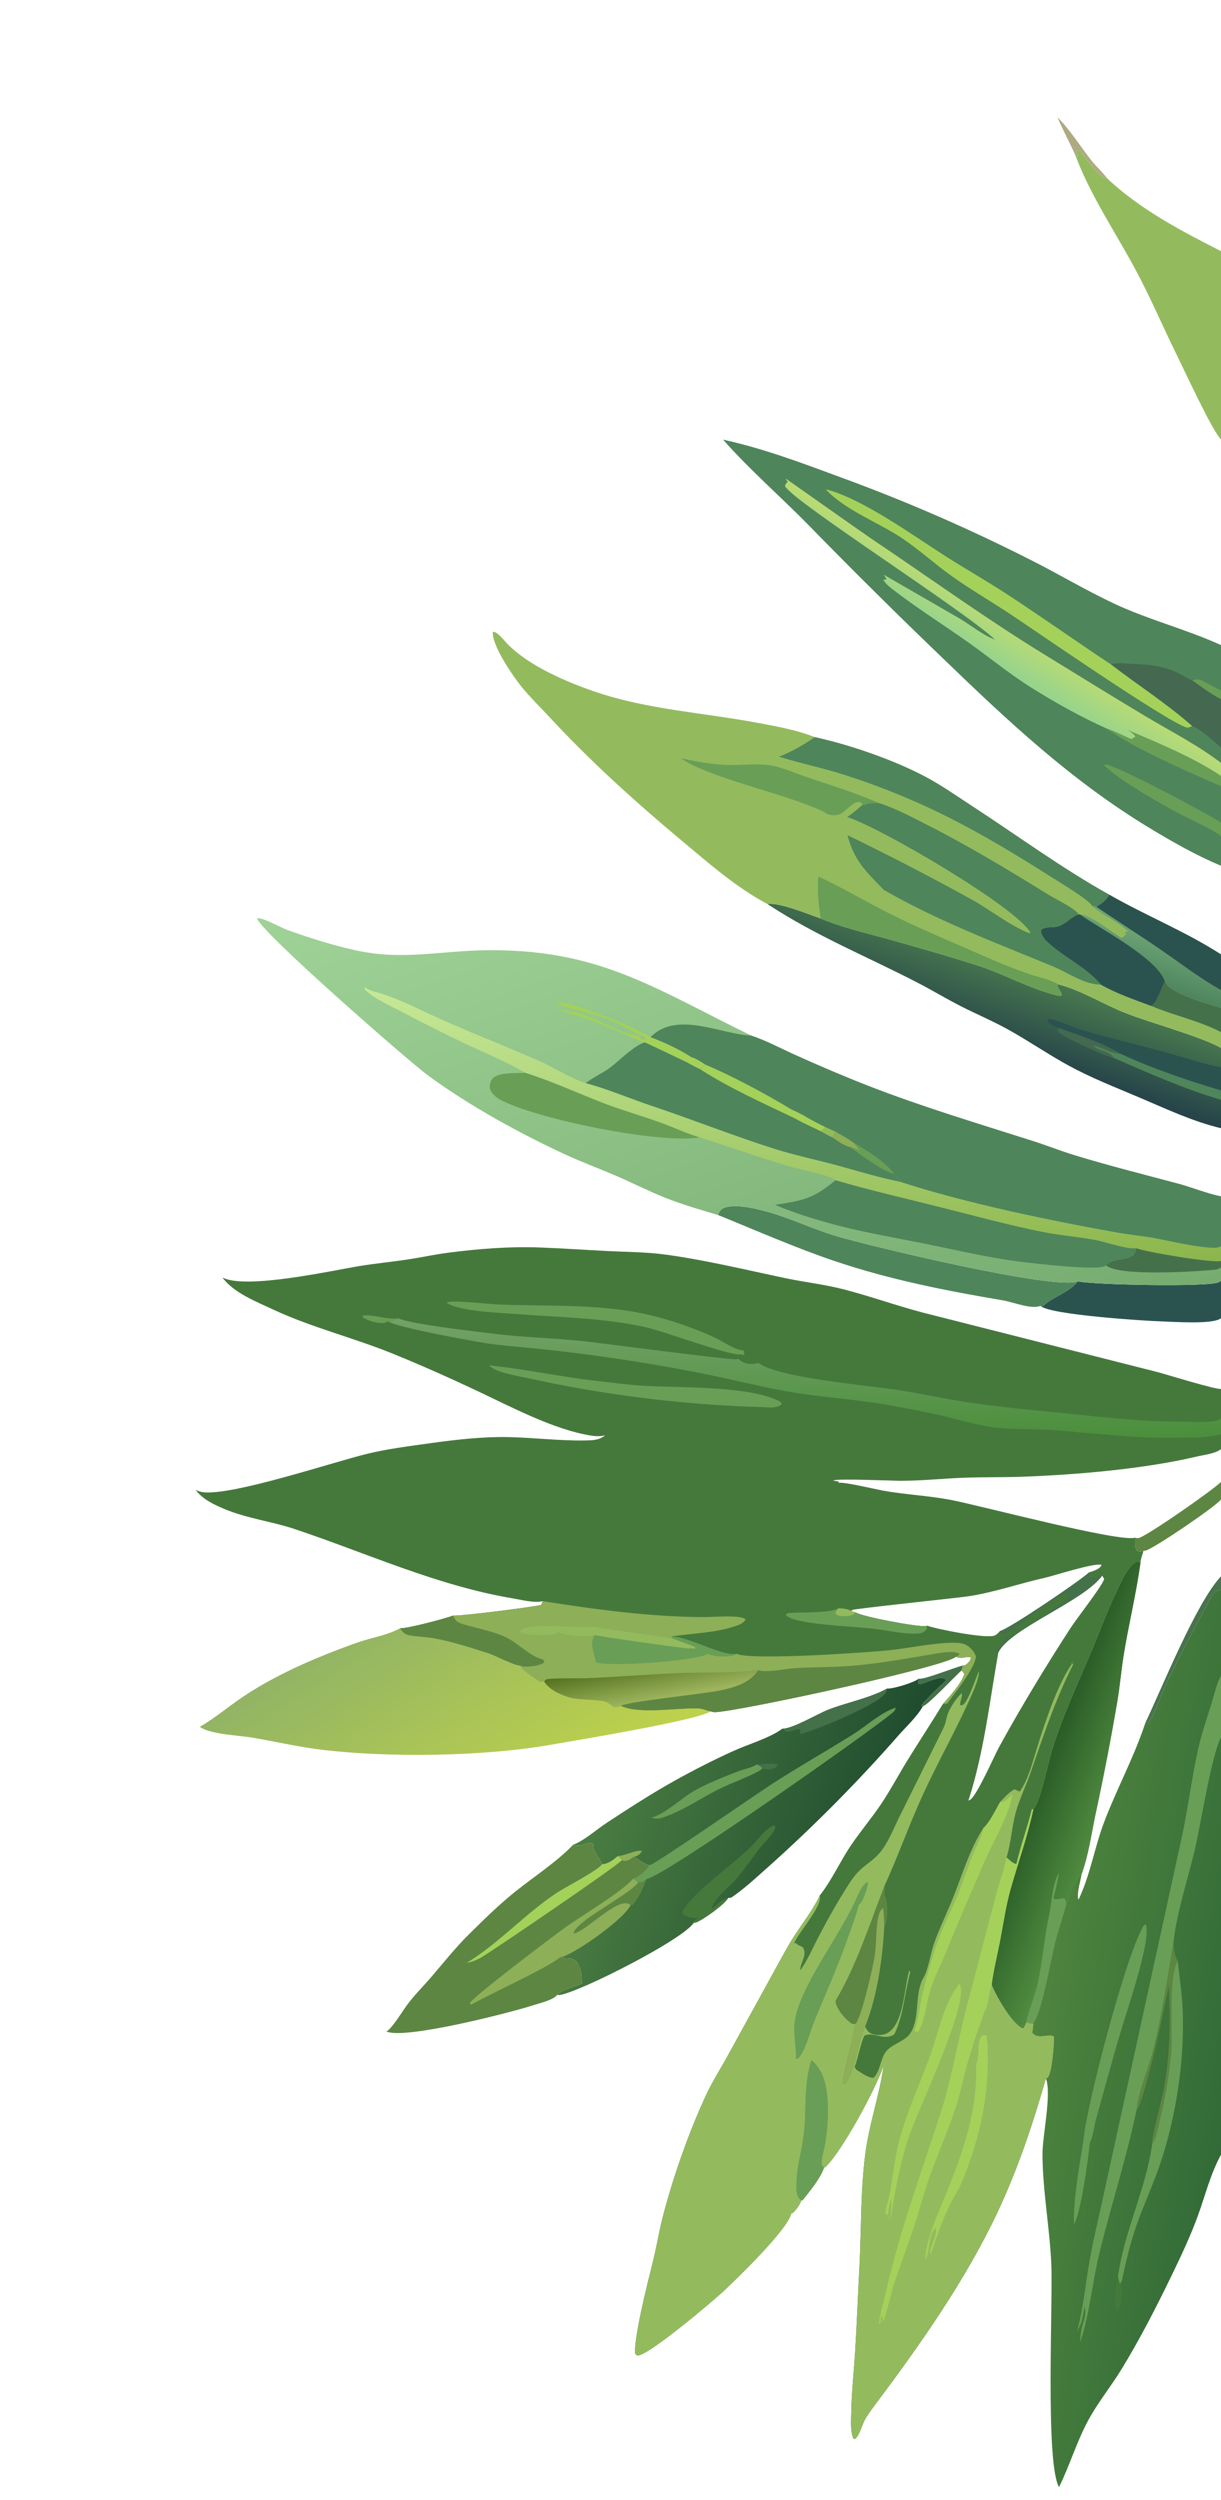 <?xml version="1.0" encoding="utf-8" ?>
<svg xmlns="http://www.w3.org/2000/svg" xmlns:xlink="http://www.w3.org/1999/xlink" width="213" height="436">
	<path fill="#AEAB82" d="M184.458 20.432C186.686 22.64 188.409 25.457 190.35 27.926C191.231 29.046 192.33 30.015 193.177 31.134C191.61 30.929 189.339 27.429 188.305 26.219L187.831 26.266C187.785 26.573 187.936 26.894 188.03 27.184L187.682 27.291C186.68 24.97 185.431 22.756 184.458 20.432Z"/>
	<path fill="#45714A" d="M160.284 292.737C161.308 292.929 166.483 290.764 167.987 290.443C167.928 290.64 167.732 291.109 167.747 291.295C166.646 292.258 161.873 297.364 160.999 297.552C160.84 297.527 160.845 297.484 160.745 297.367C162.084 295.805 163.551 294.41 165.059 293.015C164.132 291.813 161.188 293.858 160.159 293.678L160.284 292.737Z"/>
	<path fill="#2A534F" d="M188.028 223.453C190.642 224.068 211.129 224.497 212.666 223.578C212.784 223.508 212.892 223.428 213 223.344L213 229.886C211.57 231.007 204.819 230.501 202.779 230.443C199.853 230.359 183.001 229.286 181.523 227.724L181.948 227.774C183.779 226.026 186.353 225.518 188.028 223.453Z"/>
	<path fill="#4F855A" d="M125.224 211.871C125.589 211.214 125.715 210.803 126.493 210.569C128.356 210.008 130.977 210.591 132.815 211.037C137.31 212.129 141.503 214.25 145.925 215.567C151.882 217.341 184.053 225.035 188.028 223.453C186.353 225.518 183.779 226.026 181.948 227.774L181.523 227.724C179.914 228.389 176.756 227.071 175.012 226.776C165.033 225.088 155.322 223.181 145.694 219.944C138.776 217.618 131.996 214.607 125.224 211.871Z"/>
	<path fill="#93BB5E" d="M187.682 27.291L188.03 27.184C187.936 26.894 187.785 26.573 187.831 26.266L188.305 26.219C189.339 27.429 191.61 30.929 193.177 31.134C198.885 36.524 206.056 40.267 213 43.797L213 76.631C211.58 75.344 206.59 64.541 205.38 62.095C202.879 57.035 200.664 51.795 197.983 46.831C194.615 40.592 190.142 33.902 187.682 27.291Z"/>
	<path fill="#5D8642" d="M99.992 321.694C100.05 321.715 100.107 321.736 100.165 321.756C101.53 322.224 103.004 320.867 103.451 321.549C103.46 323.218 104.453 323.646 105.04 325.076C106.049 325.088 107.062 324.28 107.792 323.655C108.115 323.905 108.334 324.004 108.481 324.391C108.589 324.432 108.629 324.453 108.758 324.469C109.561 324.565 109.9 324.202 110.535 323.787C111.279 324.166 112.513 325.157 113.277 325.256C112.87 326.214 111.567 327.229 110.589 327.587C110.552 327.6 110.513 327.607 110.475 327.618L111.346 328.24C112.115 328.297 112.175 328.144 112.746 327.677C112.167 329.278 111.46 330.821 110.37 332.145L110.003 332.228C108.839 334.666 100.903 340.258 98.23 341.21C98.08 341.263 97.908 341.281 97.749 341.293C98.858 341.807 100.294 340.819 101.139 343.137C101.448 343.988 101.522 345.027 101.51 345.93C100.504 346.354 97.756 347.037 97.207 347.888C96.48 348.81 94.128 349.328 92.965 349.706C88.95 351.009 70.347 355.757 67.388 354.247C67.561 354.162 67.687 354.104 67.825 353.965C69.167 352.598 70.255 350.556 71.466 349.039C72.674 347.527 74.046 346.148 75.306 344.681C77.419 342.222 79.427 339.676 81.733 337.391C84.335 334.815 87.022 332.166 89.879 329.881C93.162 327.254 97.097 324.715 99.992 321.694Z"/>
	<path fill="#A4D159" d="M107.792 323.655C108.115 323.905 108.334 324.004 108.481 324.391C107.801 325.327 85.887 340.234 83.946 341.357C83.182 341.799 82.296 342.138 81.427 342.292C87.072 338.858 91.615 333.711 97.186 330.044C98.586 329.122 104.483 326.084 105.04 325.076C106.049 325.088 107.062 324.28 107.792 323.655Z"/>
	<path fill="#8DAF57" d="M110.475 327.618L111.346 328.24C112.115 328.297 112.175 328.144 112.746 327.677C112.167 329.278 111.46 330.821 110.37 332.145L110.003 332.228C108.839 334.666 100.903 340.258 98.23 341.21C98.08 341.263 97.908 341.281 97.749 341.293C95.726 343.072 85.698 347.599 82.229 349.577L81.903 349.393C82.114 348.49 96.851 337.365 98.908 335.909C101.979 333.735 108.164 330.126 110.475 327.618Z"/>
	<path fill="#5D8642" d="M111.346 328.24C112.115 328.297 112.175 328.144 112.746 327.677C112.167 329.278 111.46 330.821 110.37 332.145L110.003 332.228C109.95 332.187 109.898 332.143 109.842 332.106C107.756 330.712 102.206 336.884 100.075 337.178C100.044 335.238 109.67 330.505 111.264 328.355C111.292 328.317 111.319 328.278 111.346 328.24Z"/>
	<defs>
		<linearGradient id="gradient_0" gradientUnits="userSpaceOnUse" x1="172.836" y1="182.167" x2="177.378" y2="169.368">
			<stop offset="0" stop-color="#26444A"/>
			<stop offset="1" stop-color="#47774E"/>
		</linearGradient>
	</defs>
	<path fill="url(#gradient_0)" d="M133.887 157.66C135.899 157.3 141.007 159.429 143.156 160.166C146.861 161.722 150.92 162.651 154.792 163.724C160.018 165.174 165.257 166.681 170.425 168.327C175.147 169.832 179.738 172.469 184.51 173.613C184.785 173.679 184.925 173.682 185.191 173.587C185.178 172.779 184.295 172.35 184.577 171.638C188.708 172.706 192.513 175.169 196.491 176.718C200.847 178.414 209.395 180.718 213 182.738L213 186.122L213 190.143L213 191.79L213 196.748C207.992 195.556 203.318 193.319 198.599 191.322C194.461 189.571 190.325 187.959 186.374 185.799C182.796 183.844 179.436 181.52 175.874 179.544C173.199 178.06 170.363 176.862 167.634 175.478C165.173 174.23 162.808 172.794 160.36 171.52C151.354 166.834 142.487 163.308 133.887 157.66Z"/>
	<path fill="#446850" d="M184.947 179.33C188.388 180.581 192.45 181.893 195.583 183.8C195.553 183.798 195.523 183.796 195.493 183.794C193.723 183.67 192.306 182.56 190.611 182.349C191.632 183.294 193.622 183.254 194.32 184.509C194.106 184.456 193.889 184.399 193.68 184.325C192.233 183.812 184.916 180.764 184.406 179.666L184.947 179.33Z"/>
	<path fill="#4F855A" d="M194.32 184.509C193.622 183.254 191.632 183.294 190.611 182.349C192.306 182.56 193.723 183.67 195.493 183.794C195.523 183.796 195.553 183.798 195.583 183.8C201.243 186.416 207.032 188.35 213 190.143L213 191.79C206.537 189.895 200.481 187.173 194.32 184.509Z"/>
	<path fill="#2A534F" d="M184.947 179.33C184.023 179.071 183.387 178.903 182.78 178.13L182.731 177.766C182.942 177.72 183.166 177.686 183.379 177.74C185.129 178.183 186.889 179.063 188.648 179.59C193.486 181.04 198.439 182.192 203.318 183.513C206.479 184.369 209.798 185.549 213 186.122L213 190.143C207.032 188.35 201.243 186.416 195.583 183.8C192.45 181.893 188.388 180.581 184.947 179.33Z"/>
	<defs>
		<linearGradient id="gradient_1" gradientUnits="userSpaceOnUse" x1="89.431" y1="317.52" x2="66.748" y2="281.063">
			<stop offset="0" stop-color="#BDD14C"/>
			<stop offset="1" stop-color="#92B464"/>
		</linearGradient>
	</defs>
	<path fill="url(#gradient_1)" d="M34.856 301.15C37.462 299.632 39.893 297.574 42.405 295.88C45.604 293.724 49.345 291.783 52.871 290.193Q57.702 288.053 62.694 286.321C64.881 285.586 67.813 285.08 69.778 283.949C70.221 284.583 70.584 285.02 71.387 285.165C72.797 285.422 74.234 285.438 75.639 285.686C78.807 286.244 82.115 287.32 85.174 288.3C86.353 288.677 89.918 290.537 90.737 290.448C91.508 291.615 93.011 292.435 94.16 293.221C94.421 293.246 94.672 293.291 94.932 293.244C95.82 294.713 98.018 295.667 99.632 296.071C101.17 296.457 104.833 296.362 105.815 296.802C106.955 297.313 106.751 298.089 108.285 297.458C111.49 299.008 118.139 297.776 121.885 297.927C122.646 297.958 123.267 298.33 123.979 298.436C121.711 300.021 99.942 303.583 96.058 304.268C84.461 306.314 67.905 306.54 56.139 305.14C51.998 304.647 47.902 303.656 43.784 302.988C41.51 302.618 36.697 302.438 34.856 301.15Z"/>
	<defs>
		<linearGradient id="gradient_2" gradientUnits="userSpaceOnUse" x1="154.434" y1="325.881" x2="105.428" y2="310.252">
			<stop offset="0" stop-color="#1E4A2E"/>
			<stop offset="1" stop-color="#4A7D42"/>
		</linearGradient>
	</defs>
	<path fill="url(#gradient_2)" d="M160.284 292.737L160.159 293.678C161.188 293.858 164.132 291.813 165.059 293.015C163.551 294.41 162.084 295.805 160.745 297.367C160.845 297.484 160.84 297.527 160.999 297.552C159.992 299.339 158.167 301.017 156.805 302.558Q146.117 314.746 134.033 325.553C131.927 327.409 129.866 329.376 127.53 330.942L127.035 330.971C126.482 332.072 122.483 334.928 121.352 335.27C121.257 335.299 121.109 335.309 121.018 335.319C119.094 338.269 101.505 347.193 97.775 347.882C97.578 347.918 97.404 347.916 97.207 347.888C97.756 347.037 100.504 346.354 101.51 345.93C101.522 345.027 101.448 343.988 101.139 343.137C100.294 340.819 98.858 341.807 97.749 341.293C97.908 341.281 98.08 341.263 98.23 341.21C100.903 340.258 108.839 334.666 110.003 332.228L110.37 332.145C111.46 330.821 112.167 329.278 112.746 327.677C112.175 328.144 112.115 328.297 111.346 328.24L110.475 327.618C110.513 327.607 110.552 327.6 110.589 327.587C111.567 327.229 112.87 326.214 113.277 325.256C112.513 325.157 111.279 324.166 110.535 323.787C109.9 324.202 109.561 324.565 108.758 324.469C108.629 324.453 108.589 324.432 108.481 324.391C108.334 324.004 108.115 323.905 107.792 323.655C107.062 324.28 106.049 325.088 105.04 325.076C104.453 323.646 103.46 323.218 103.451 321.549C103.004 320.867 101.53 322.224 100.165 321.756C100.107 321.736 100.05 321.715 99.992 321.694C101.814 321.051 104.16 318.973 105.83 317.879C109.694 315.348 113.713 312.745 117.746 310.5C121.095 308.637 124.59 306.858 128.083 305.282C130.608 304.144 134.328 303.072 136.494 301.446C138.094 301.572 142.688 298.851 144.497 298.146C147.744 296.88 151.756 296.126 154.75 294.465C155.819 294.531 159.457 293.417 160.284 292.737Z"/>
	<path fill="#45714A" d="M132.037 307.688C133.163 307.727 134.675 307.372 135.72 307.737C135.414 308.165 135.035 308.426 134.499 308.53C134.05 308.616 133.398 308.55 132.965 308.4C132.823 308.035 132.375 307.882 132.037 307.688Z"/>
	<path fill="#8DAF57" d="M107.792 323.655C107.835 323.653 107.877 323.653 107.92 323.651C109.133 323.581 110.851 322.58 111.954 322.752C111.809 323.243 111.435 323.494 110.956 323.704C110.808 323.769 110.694 323.775 110.535 323.787C109.9 324.202 109.561 324.565 108.758 324.469C108.629 324.453 108.589 324.432 108.481 324.391C108.334 324.004 108.115 323.905 107.792 323.655Z"/>
	<path fill="#699E56" d="M132.037 307.688C132.375 307.882 132.823 308.035 132.965 308.4C132.825 308.544 132.717 308.658 132.54 308.757C130.381 309.966 127.82 310.824 125.566 311.925C122.247 313.548 118.797 316.027 115.242 317.061C114.713 317.215 114.13 317.106 113.606 316.978L113.751 316.938C116.122 316.3 119.053 313.387 121.392 312.129C123.742 310.865 126.319 309.83 128.811 308.881C129.893 308.47 131.046 308.31 132.037 307.688Z"/>
	<path fill="#45714A" d="M154.75 294.465C154.696 295.139 154.221 295.577 153.725 295.986C151.304 297.983 142.293 301.75 139.06 302.575L139.56 302.393L139.639 301.819L139.323 301.466C138.381 301.652 138.074 302.067 137.037 301.951L136.494 301.446C138.094 301.572 142.688 298.851 144.497 298.146C147.744 296.88 151.756 296.126 154.75 294.465Z"/>
	<path fill="#45793C" d="M121.018 335.319L120.787 335.276L121.705 334.442C121.557 334.47 121.415 334.486 121.264 334.49C120.57 334.511 119.552 334.23 119.054 333.734C119.013 333.404 119.108 333.168 119.292 332.899C121.556 329.588 127.385 325.418 130.538 322.502C131.707 321.42 132.632 320.046 133.843 319.032C134.255 318.688 134.635 318.42 135.175 318.328C135.349 318.796 135.152 319.041 134.895 319.452C134.236 320.504 133.2 321.465 132.422 322.449C131.077 324.149 129.886 325.974 128.474 327.62C127.305 328.983 124.354 331.159 124.167 332.929C125.017 332.181 125.898 331.214 127.035 330.971C126.482 332.072 122.483 334.928 121.352 335.27C121.257 335.299 121.109 335.309 121.018 335.319Z"/>
	<path fill="#699E56" d="M113.277 325.256C113.311 325.253 113.346 325.251 113.38 325.246C114.276 325.114 131.96 312.852 134.545 311.182C139.22 308.159 144.048 305.421 148.766 302.476C151.073 301.036 153.679 298.608 156.235 297.797C156.178 298.379 155.808 298.582 155.372 298.941C151.163 302.411 115.417 327.545 112.746 327.677C112.175 328.144 112.115 328.297 111.346 328.24L110.475 327.618C110.513 327.607 110.552 327.6 110.589 327.587C111.567 327.229 112.87 326.214 113.277 325.256Z"/>
	<path fill="#4F855A" d="M126.138 76.669C132.911 78.149 139.29 80.51 145.774 82.917Q163.285 89.257 179.888 97.692C184.745 100.135 189.426 102.952 194.351 105.261C200.359 108.079 206.932 109.732 213 112.495L213 120.384L213 121.936L213 130.358L213 133.04L213 135.303L213 137.035L213 143.431L213 145.823L213 150.979C208.635 149.152 204.53 146.815 200.488 144.367C186.848 136.107 175.777 125.708 164.372 114.695Q152.638 103.431 141.27 91.799C136.311 86.716 130.825 81.99 126.138 76.669Z"/>
	<path fill="#699E56" d="M213 145.823C211.082 144.357 208.652 143.404 206.52 142.305C202.937 140.456 195.283 136.143 192.62 133.45L192.807 133.27C195.901 134.009 209.646 141.37 213 143.431L213 145.823Z"/>
	<path fill="#446850" d="M193.783 115.852C195.007 115.512 196.149 115.713 197.392 115.767C200.31 115.892 202.671 116.051 205.375 117.3C206.224 117.693 207.107 118.351 207.972 118.65C208.788 118.373 209.106 118.391 209.898 118.781C210.941 119.294 211.946 119.897 213 120.384L213 121.936L213 130.358C211.653 129.228 209.568 127.184 207.951 126.596C203.556 122.712 198.445 119.436 193.783 115.852Z"/>
	<path fill="#699E56" d="M207.972 118.65C208.788 118.373 209.106 118.391 209.898 118.781C210.941 119.294 211.946 119.897 213 120.384L213 121.936C211.228 121.044 209.599 119.781 207.972 118.65Z"/>
	<path fill="#A4D159" d="M144.036 85.321C150.295 86.87 159.325 93.405 164.892 96.96C168.429 99.22 172.089 101.288 175.605 103.581C181.728 107.574 187.687 111.819 193.783 115.852C198.445 119.436 203.556 122.712 207.951 126.596C207.65 126.825 207.418 126.849 207.047 126.891C203.585 125.888 180.753 110.099 176.484 107.257C173.08 104.99 169.49 102.919 166.159 100.557C163.156 98.429 160.437 95.923 157.375 93.866C153.171 91.043 147.461 89.02 144.036 85.321Z"/>
	<defs>
		<linearGradient id="gradient_3" gradientUnits="userSpaceOnUse" x1="175.539" y1="108.532" x2="171.897" y2="114.222">
			<stop offset="0" stop-color="#BBDB73"/>
			<stop offset="1" stop-color="#97D48C"/>
		</linearGradient>
	</defs>
	<path fill="url(#gradient_3)" d="M193.217 127.122C188.648 125.084 184.097 122.549 179.863 119.891C176.126 117.545 172.617 114.652 169.013 112.095C164.794 109.101 160.315 106.284 156.212 103.148C155.511 102.612 154.474 101.89 154.098 101.08L154.665 101.063C154.511 100.742 154.367 100.477 154.14 100.203L167.33 107.821C169.371 109.022 171.346 110.704 173.567 111.548C168.359 106.571 138.465 87.549 136.933 84.778C137.063 84.363 137.106 84.31 137.438 84.028L137.066 83.554C137.073 83.555 137.079 83.557 137.086 83.558C137.136 83.562 137.186 83.564 137.236 83.569C137.252 83.571 150.47 92.914 151.932 93.893C161.974 100.624 171.837 107.795 182.141 114.107C188.112 117.765 194.057 121.47 200.074 125.052C204.414 127.635 208.98 129.966 213 133.04L213 135.303L213 137.035C207.354 134.618 198.012 130.536 193.217 127.122Z"/>
	<path fill="#699E56" d="M193.217 127.122C194.137 127.302 197.115 128.884 197.382 128.859C197.49 128.849 197.936 128.532 198.052 128.463C197.808 127.963 197.207 127.632 196.767 127.307C202.115 129.583 208.158 132.08 213 135.303L213 137.035C207.354 134.618 198.012 130.536 193.217 127.122Z"/>
	<path fill="#93BB5E" d="M133.887 157.66C128.37 154.723 123.71 150.595 118.94 146.612C110.739 139.763 102.979 132.748 95.71 124.902C94.164 123.233 92.509 121.629 91.063 119.871C89.576 118.062 85.76 112.54 85.978 110.209C86.624 109.97 87.977 111.725 88.493 112.259C92.261 116.149 98.886 118.959 103.968 120.681C113.008 123.744 122.906 124.309 132.257 126.068C135.629 126.703 138.93 127.287 142.14 128.548C148.298 129.891 155.975 132.543 161.555 135.523C164.326 137.003 166.946 138.854 169.58 140.568C177.506 145.725 185.269 151.448 193.533 156.037C199.94 159.705 206.755 162.415 213 166.436L213 172.66L213 175.78L213 180.002L213 182.738C209.395 180.718 200.847 178.414 196.491 176.718C192.513 175.169 188.708 172.706 184.577 171.638C184.295 172.35 185.178 172.779 185.191 173.587C184.925 173.682 184.785 173.679 184.51 173.613C179.738 172.469 175.147 169.832 170.425 168.327C165.257 166.681 160.018 165.174 154.792 163.724C150.92 162.651 146.861 161.722 143.156 160.166C141.007 159.429 135.899 157.3 133.887 157.66Z"/>
	<path fill="#45714A" d="M203.22 171.146C203.783 172.495 205.815 173.272 207.088 173.793C209.012 174.581 211.009 175.187 213 175.78L213 180.002C209.27 178.01 204.746 177.091 200.818 175.423C201.847 174.941 202.624 172.184 203.22 171.146Z"/>
	<defs>
		<linearGradient id="gradient_4" gradientUnits="userSpaceOnUse" x1="205.617" y1="165.338" x2="203.305" y2="172.153">
			<stop offset="0" stop-color="#6BA174"/>
			<stop offset="1" stop-color="#4F865E"/>
		</linearGradient>
	</defs>
	<path fill="url(#gradient_4)" d="M190.476 157.952L191.239 158.113C194.992 160.69 198.842 163.115 202.596 165.696C205.993 168.031 209.396 170.677 213 172.66L213 175.78C211.009 175.187 209.012 174.581 207.088 173.793C205.815 173.272 203.783 172.495 203.22 171.146C201.831 167.074 192.175 162.126 188.42 159.478C190.173 159.444 194.015 162.637 195.714 163.601L196.481 162.867L196.162 162.662L196.808 162.377L196.682 162.63L196.654 162.446L196.801 162.434C195.022 160.694 192.404 159.695 190.476 157.952Z"/>
	<path fill="#2A534F" d="M193.533 156.037C199.94 159.705 206.755 162.415 213 166.436L213 172.66C209.396 170.677 205.993 168.031 202.596 165.696C198.842 163.115 194.992 160.69 191.239 158.113C192.319 157.504 192.831 157.096 193.533 156.037Z"/>
	<path fill="#699E56" d="M118.771 132.22C121.576 132.831 124.391 133.368 127.273 133.414C129.483 133.449 131.733 133.145 133.935 133.404C136.157 133.665 138.348 134.71 140.461 135.424C144.842 136.904 149.198 138.238 153.446 140.081C152.494 140.066 151.633 139.925 150.767 140.393L150.468 140.346L150.084 139.867C149.309 139.791 148.912 140.095 148.318 140.586C147.791 141.021 147.293 141.491 146.744 141.897C145.811 142.242 145.276 142.26 144.326 141.972C143.36 141.265 141.832 140.781 140.714 140.33C135.257 138.126 122.902 135.242 118.771 132.22Z"/>
	<path fill="#699E56" d="M142.776 152.846C147.303 154.981 151.565 157.527 156.036 159.742C161.226 162.313 166.72 164.554 172.029 166.896Q175.7 168.517 179.486 169.848C181.086 170.411 183.157 170.777 184.577 171.638C184.295 172.35 185.178 172.779 185.191 173.587C184.925 173.682 184.785 173.679 184.51 173.613C179.738 172.469 175.147 169.832 170.425 168.327C165.257 166.681 160.018 165.174 154.792 163.724C150.92 162.651 146.861 161.722 143.156 160.166C142.806 157.689 142.53 155.348 142.776 152.846Z"/>
	<path fill="#2A534F" d="M192.026 171.701C189.887 169.057 186.133 167.193 183.503 164.971C182.605 164.212 181.669 163.436 181.565 162.215C182.414 161.464 183.577 161.859 184.623 161.54C185.95 161.136 186.901 159.828 188.186 159.453L188.42 159.478C192.175 162.126 201.831 167.074 203.22 171.146C202.624 172.184 201.847 174.941 200.818 175.423C197.863 174.314 194.769 173.277 192.026 171.701Z"/>
	<path fill="#4F855A" d="M142.14 128.548C148.298 129.891 155.975 132.543 161.555 135.523C164.326 137.003 166.946 138.854 169.58 140.568C177.506 145.725 185.269 151.448 193.533 156.037C192.831 157.096 192.319 157.504 191.239 158.113L190.476 157.952C190.462 157.92 190.451 157.887 190.434 157.857C189.824 156.846 184.291 153.509 183.048 152.723C170.859 145.014 161.302 139.66 147.514 135.192C143.685 133.952 139.73 133.143 135.88 131.957C137.924 131.229 140.341 129.782 142.14 128.548Z"/>
	<path fill="#4F855A" d="M150.468 140.346L150.767 140.393C151.633 139.925 152.494 140.066 153.446 140.081C156.357 141.017 159.13 142.524 161.851 143.905C169.2 147.635 176.119 151.843 183.13 156.161C184.411 156.95 187.366 158.309 188.186 159.453C186.901 159.828 185.95 161.136 184.623 161.54C183.577 161.859 182.414 161.464 181.565 162.215C181.669 163.436 182.605 164.212 183.503 164.971C186.133 167.193 189.887 169.057 192.026 171.701C189.164 171.719 186.348 169.63 183.726 168.547C173.773 164.438 163.525 160.579 154.172 155.178C151.085 152.013 148.964 150.055 147.842 145.643Q158.866 150.99 169.594 156.91C172.784 158.699 175.886 161.195 179.229 162.614C179.462 162.713 179.509 162.692 179.763 162.651C177.291 158.191 153.534 144.263 147.764 142.477C148.731 141.891 149.598 141.069 150.468 140.346Z"/>
	<defs>
		<linearGradient id="gradient_5" gradientUnits="userSpaceOnUse" x1="148.181" y1="245.667" x2="110.956" y2="138.448">
			<stop offset="0" stop-color="#77AC71"/>
			<stop offset="1" stop-color="#9FD296"/>
		</linearGradient>
	</defs>
	<path fill="url(#gradient_5)" d="M125.224 211.871C122.205 210.972 119.124 210.093 116.195 208.934C113.202 207.751 110.318 206.269 107.36 204.999C104.504 203.771 101.582 202.691 98.756 201.395C90.84 197.761 81.737 192.755 74.698 187.569C71.13 184.94 45.168 162.242 44.848 160.138C45.751 159.927 49.092 161.808 50.173 162.193C54.367 163.686 58.977 165.16 63.343 165.978C70.469 167.314 76.94 165.883 84.023 165.725C104.208 165.273 113.898 172.229 131.045 180.591C133.655 181.459 136.206 182.834 138.717 183.966C142.893 185.849 147.176 187.687 151.446 189.351C160.898 193.034 170.606 195.924 180.253 199.007C182.699 199.788 185.084 200.74 187.543 201.49C193.49 203.305 199.479 204.804 205.479 206.405C207.972 207.07 210.484 208.129 213 208.635L213 217.309L213 219.887L213 221.055L213 223.344C212.892 223.428 212.784 223.508 212.666 223.578C211.129 224.497 190.642 224.068 188.028 223.453C184.053 225.035 151.882 217.341 145.925 215.567C141.503 214.25 137.31 212.129 132.815 211.037C130.977 210.591 128.356 210.008 126.493 210.569C125.715 210.803 125.589 211.214 125.224 211.871Z"/>
	<path fill="#A4D159" d="M112.509 181.783C111.78 181.689 111.082 181.276 110.415 180.974C107.666 179.727 104.823 178.517 101.971 177.535C100.524 177.038 99.025 176.734 97.584 176.209C97.639 176.207 97.694 176.203 97.749 176.201C101.274 176.06 105.901 178.895 109.22 180.143C109.877 180.391 110.767 180.412 111.359 180.677C111.579 180.776 111.938 181.21 112.132 181.389L112.575 181.216L112.577 180.862C110.302 179.977 108.219 178.582 105.882 177.677C103.206 176.64 98.994 175.954 96.789 174.723C99.617 174.486 110.728 179.132 113.491 180.86C115.868 181.788 118.44 182.935 120.576 184.337C121.477 184.624 122.229 185.127 123.021 185.628C122.729 185.929 122.465 186.259 122.069 186.42C121.266 186.066 120.496 185.62 119.722 185.206Q116.127 183.471 112.509 181.783Z"/>
	<path fill="#45714A" d="M198.249 217.657C199.703 218.312 211.697 220.301 213 219.887L213 221.055C212.566 221.329 212.212 221.402 211.707 221.448C208.322 221.756 195.278 222.603 192.982 220.694C193.591 219.541 196.213 219.751 197.345 219.107C198.015 218.726 198.046 218.344 198.249 217.657Z"/>
	<path fill="#699E56" d="M122.083 198.346C115.015 199.513 94.447 195.253 87.892 192.092C86.784 191.558 85.868 190.989 85.447 189.788C85.444 189.182 85.468 188.677 85.865 188.175C86.879 186.89 90.104 187.213 91.64 187.079C96.421 188.585 100.784 190.634 105.438 192.423C108.748 193.695 112.172 194.637 115.497 195.862C117.685 196.668 119.847 197.686 122.083 198.346Z"/>
	<path fill="#4F855A" d="M145.764 205.809C151.822 207.582 157.873 208.966 163.983 210.499C170.005 212.009 175.947 213.649 182.048 214.858C185.093 215.462 188.194 215.68 191.236 216.261C192.906 216.579 196.85 217.95 198.249 217.657C198.046 218.344 198.015 218.726 197.345 219.107C196.213 219.751 193.591 219.541 192.982 220.694C192.952 220.709 192.923 220.725 192.892 220.738C192.841 220.76 192.789 220.778 192.738 220.799C192.689 220.818 192.642 220.84 192.593 220.858C190.604 221.602 178.259 220.118 175.595 219.698C170.777 218.939 165.965 217.818 161.181 216.855C156.353 215.884 151.471 215.058 146.697 213.846C142.901 212.882 138.804 211.634 135.194 210.117C140.074 209.338 141.776 209.125 145.764 205.809Z"/>
	<defs>
		<linearGradient id="gradient_6" gradientUnits="userSpaceOnUse" x1="142.002" y1="227.892" x2="134.118" y2="163.343">
			<stop offset="0" stop-color="#8CB64D"/>
			<stop offset="1" stop-color="#C7E998"/>
		</linearGradient>
	</defs>
	<path fill="url(#gradient_6)" d="M91.64 187.079C88.223 185.1 84.58 183.613 81.004 181.942Q75.418 179.269 69.944 176.371C67.888 175.291 65.182 174.136 63.55 172.478L64.01 172.095L63.426 172.325L63.38 172.211C63.616 172.191 63.643 172.141 63.842 172.284C64.365 172.662 64.857 172.807 65.473 172.971C68.798 173.855 71.745 175.374 74.856 176.81C81.164 179.721 87.625 182.197 93.983 184.977C96.706 186.167 99.375 187.975 102.174 188.886C105.977 189.885 109.706 191.508 113.443 192.76C120.633 195.168 127.72 197.981 134.938 200.286C138.642 201.468 142.526 202.259 146.282 203.291C149.843 204.27 153.4 205.364 157.025 206.083C168.239 209.755 183.237 212.863 194.943 214.948C197.114 215.335 199.315 215.529 201.486 215.921C203.308 216.249 211.281 218.13 212.77 217.443C212.877 217.394 212.91 217.368 213 217.309L213 219.887C211.697 220.301 199.703 218.312 198.249 217.657C196.85 217.95 192.906 216.579 191.236 216.261C188.194 215.68 185.093 215.462 182.048 214.858C175.947 213.649 170.005 212.009 163.983 210.499C157.873 208.966 151.822 207.582 145.764 205.809C144.818 204.951 139.73 203.989 138.187 203.539C132.767 201.958 127.457 200.068 122.083 198.346C119.847 197.686 117.685 196.668 115.497 195.862C112.172 194.637 108.748 193.695 105.438 192.423C100.784 190.634 96.421 188.585 91.64 187.079Z"/>
	<path fill="#4F855A" d="M102.174 188.886C103.505 187.842 105.179 187.142 106.564 186.077C108.157 184.852 110.647 182.291 112.509 181.783Q116.127 183.471 119.722 185.206C120.496 185.62 121.266 186.066 122.069 186.42C122.465 186.259 122.729 185.929 123.021 185.628C127.773 187.65 133.488 190.701 137.913 193.376C138.809 193.836 139.9 194.277 140.724 194.84C141.798 195.404 142.87 196.028 143.969 196.535L145.71 197.325C146.833 197.952 147.938 198.571 148.989 199.316C151.443 200.76 154.192 202.446 156.002 204.69C156.347 205.146 156.721 205.598 157.025 206.083C153.4 205.364 149.843 204.27 146.282 203.291C142.526 202.259 138.642 201.468 134.938 200.286C127.72 197.981 120.633 195.168 113.443 192.76C109.706 191.508 105.977 189.885 102.174 188.886Z"/>
	<path fill="#93BB5E" d="M143.969 196.535L145.71 197.325L145.236 198.364C144.545 198.076 143.871 197.651 143.212 197.293L143.969 196.535Z"/>
	<path fill="#8DAF57" d="M145.71 197.325C146.833 197.952 147.938 198.571 148.989 199.316L149.076 199.457C149.359 199.909 149.646 200.254 150.033 200.621L148.286 200.03C147.269 199.841 146.097 198.935 145.236 198.364L145.71 197.325Z"/>
	<path fill="#699E56" d="M148.989 199.316C151.443 200.76 154.192 202.446 156.002 204.69C154.395 204.567 149.814 201.154 148.286 200.03L150.033 200.621C149.646 200.254 149.359 199.909 149.076 199.457L148.989 199.316Z"/>
	<path fill="#A4D159" d="M123.021 185.628C127.773 187.65 133.488 190.701 137.913 193.376C138.809 193.836 139.9 194.277 140.724 194.84C141.798 195.404 142.87 196.028 143.969 196.535L143.212 197.293L139.891 195.701L138.498 194.949C132.974 192.313 127.221 189.736 122.069 186.42C122.465 186.259 122.729 185.929 123.021 185.628Z"/>
	<path fill="#4F855A" d="M113.491 180.86C113.537 180.813 113.582 180.766 113.629 180.721C118.237 176.281 125.76 180.383 131.045 180.591C133.655 181.459 136.206 182.834 138.717 183.966C142.893 185.849 147.176 187.687 151.446 189.351C160.898 193.034 170.606 195.924 180.253 199.007C182.699 199.788 185.084 200.74 187.543 201.49C193.49 203.305 199.479 204.804 205.479 206.405C207.972 207.07 210.484 208.129 213 208.635L213 217.309C212.91 217.368 212.877 217.394 212.77 217.443C211.281 218.13 203.308 216.249 201.486 215.921C199.315 215.529 197.114 215.335 194.943 214.948C183.237 212.863 168.239 209.755 157.025 206.083C156.721 205.598 156.347 205.146 156.002 204.69C154.192 202.446 151.443 200.76 148.989 199.316C147.938 198.571 146.833 197.952 145.71 197.325L143.969 196.535C142.87 196.028 141.798 195.404 140.724 194.84C139.9 194.277 138.809 193.836 137.913 193.376C133.488 190.701 127.773 187.65 123.021 185.628C122.229 185.127 121.477 184.624 120.576 184.337C118.44 182.935 115.868 181.788 113.491 180.86Z"/>
	<defs>
		<linearGradient id="gradient_7" gradientUnits="userSpaceOnUse" x1="215.539" y1="356.726" x2="180.817" y2="351.426">
			<stop offset="0" stop-color="#336B38"/>
			<stop offset="1" stop-color="#4E843E"/>
		</linearGradient>
	</defs>
	<path fill="url(#gradient_7)" d="M213 261.493L213 274.888L213 277.217L213 292.25L213 302.985L213 375.752C211.15 379.122 210.279 382.8 208.971 386.391C207.738 389.779 206.18 393.106 204.613 396.351C201.87 402.031 198.947 407.767 195.655 413.149C193.822 416.147 191.565 418.909 189.884 421.992C187.82 425.78 186.636 429.899 184.74 433.723C182.317 429.444 183.699 401.483 183.396 394.806C183.108 388.461 181.895 382.073 181.856 375.747C181.835 372.35 183.491 365.302 182.461 362.453C182.582 362.415 182.68 362.408 182.77 362.314C183.537 361.511 183.89 356.399 183.867 355.157C183.22 354.768 182.348 355.1 181.627 355.112C180.857 355.124 180.571 354.982 180.031 354.456C180.233 354.018 180.197 353.375 180.232 352.89C179.842 352.909 179.412 352.758 179.034 352.666C178.89 352.986 178.759 353.408 178.541 353.679L178.256 353.659C176.375 352.609 173.799 348.124 172.992 346.094C173.323 343.527 173.97 341.005 174.46 338.465C175.028 335.516 175.452 332.471 176.26 329.577C177.566 324.903 179.246 320.297 180.26 315.546C181.471 314.365 182.916 307.157 183.605 304.978C185.428 299.211 187.886 293.911 190.244 288.375C191.777 284.776 193.101 281.058 194.798 277.533C195.537 275.997 196.833 272.837 198.514 272.25L198.958 272.48C198.994 271.831 199.314 271.056 199.495 270.423C199.587 270.422 199.748 270.425 199.847 270.403C201.241 270.087 212.066 262.724 213 261.493ZM213 261.493C212.066 262.724 201.241 270.087 199.847 270.403C199.748 270.425 199.587 270.422 199.495 270.423C199.314 271.056 198.994 271.831 198.958 272.48C198.211 277.953 196.87 283.318 196.002 288.763C195.594 291.328 195.373 293.921 194.953 296.485Q193.237 306.553 191.08 316.535C190.367 319.939 189.865 323.601 188.669 326.869C188.513 327.991 187.772 330.3 188.129 331.293C190.14 327.174 190.931 322.213 192.562 317.884C194.778 312.005 197.821 306.469 199.796 300.467L200.284 300.513C201.709 298.267 202.578 295.399 203.753 292.976C206.174 287.983 208.874 282.936 211.541 278.067C211.851 277.501 212.424 277.385 213 277.217L213 274.888L213 261.493Z"/>
	<path fill="#45793C" d="M195.701 397.736C195.604 398.968 195.841 402.169 195.002 403.031L194.694 402.845C194.161 401.752 194.657 398.268 195.016 397.047L195.361 398.278L195.701 397.736Z"/>
	<path fill="#5D8642" d="M204.702 338.704C204.778 339.83 204.84 340.946 205.452 341.934C203.74 344.83 204.647 354.503 204.272 358.392Q203.673 364.299 202.247 370.063C201.973 371.129 201.686 373.001 201.004 373.839C200.739 373.123 202.706 366.068 203.004 364.415C204.177 357.904 204.206 352.016 203.847 345.429L203.882 346.257C203.284 349.537 199.593 366.863 198.266 367.961C198.692 364.288 200.328 360.928 201.201 357.368C202.695 351.285 203.683 344.892 204.702 338.704Z"/>
	<path fill="#699E56" d="M189.012 373.178C189.469 367.375 196.709 339.739 199.649 335.635L199.943 335.689C200.215 337.28 199.807 339.119 199.46 340.673C198.159 346.487 196.084 352.007 194.49 357.73L191.182 369.624C190.874 370.747 190.663 372.709 190.11 373.68C189.873 376.334 188.527 386.166 187.335 387.886C187.249 383.14 188.283 377.877 189.012 373.178Z"/>
	<path fill="#699E56" d="M201.004 373.839C201.686 373.001 201.973 371.129 202.247 370.063Q203.673 364.299 204.272 358.392C204.647 354.503 203.74 344.83 205.452 341.934C205.744 344.869 206.214 347.731 206.324 350.688C206.65 359.452 205.136 369.387 202.274 377.678C201.068 381.176 199.505 384.538 198.275 388.024C197.158 391.19 196.404 394.459 195.701 397.736L195.361 398.278L195.016 397.047C196.114 389.062 199.909 381.765 201.004 373.839Z"/>
	<path fill="#699E56" d="M213 292.25L213 302.985C211.395 305.906 209.447 318.17 208.525 322.167C207.274 327.587 205.337 333.201 204.702 338.704C203.683 344.892 202.695 351.285 201.201 357.368C200.328 360.928 198.692 364.288 198.266 367.961C196.517 376.388 193.809 384.595 191.783 392.945C190.556 398.001 190.091 403.449 188.485 408.379C188.385 407.44 188.699 405.749 189.017 404.859C189.346 403.938 189.398 403.178 189.218 402.218C188.91 403.479 188.863 405.023 188.094 406.126C187.961 406.318 187.908 406.419 187.884 406.663L188.064 406.328L187.967 406.257C188.973 402.433 189.364 398.391 190.031 394.494C190.629 390.999 191.484 387.522 192.239 384.056L206.161 320.376C207.268 315.22 207.903 309.945 209.057 304.827C209.654 302.182 210.57 299.572 211.368 296.979C211.834 295.461 212.211 293.613 213 292.25Z"/>
	<path fill="#45714A" fill-opacity="0.984" d="M199.796 300.467C202.755 294.234 208.706 279.428 213 274.888L213 277.217C212.424 277.385 211.851 277.501 211.541 278.067C208.874 282.936 206.174 287.983 203.753 292.976C202.578 295.399 201.709 298.267 200.284 300.513L199.796 300.467Z"/>
	<defs>
		<linearGradient id="gradient_8" gradientUnits="userSpaceOnUse" x1="181.559" y1="310.302" x2="192.982" y2="314.644">
			<stop offset="0" stop-color="#2A5C27"/>
			<stop offset="1" stop-color="#4F8A3F"/>
		</linearGradient>
	</defs>
	<path fill="url(#gradient_8)" d="M180.26 315.546C181.471 314.365 182.916 307.157 183.605 304.978C185.428 299.211 187.886 293.911 190.244 288.375C191.777 284.776 193.101 281.058 194.798 277.533C195.537 275.997 196.833 272.837 198.514 272.25L198.958 272.48C198.211 277.953 196.87 283.318 196.002 288.763C195.594 291.328 195.373 293.921 194.953 296.485Q193.237 306.553 191.08 316.535C190.367 319.939 189.865 323.601 188.669 326.869C188.326 327.39 187.991 327.983 187.558 328.433C186.663 329.364 186.731 331.383 185.989 332.148C185.429 334.307 184.677 336.406 184.121 338.563C183.365 341.49 181.774 350.939 180.232 352.89C179.842 352.909 179.412 352.758 179.034 352.666C178.89 352.986 178.759 353.408 178.541 353.679L178.256 353.659C176.375 352.609 173.799 348.124 172.992 346.094C173.323 343.527 173.97 341.005 174.46 338.465C175.028 335.516 175.452 332.471 176.26 329.577C177.566 324.903 179.246 320.297 180.26 315.546Z"/>
	<path fill="#699E56" d="M179.034 352.666C179.452 350.383 180.549 348.132 181.046 345.818C181.889 341.891 182.178 337.884 183.027 333.953C183.491 331.803 183.554 328.416 184.754 326.588C184.51 328.05 184.193 329.459 183.799 330.888L184.009 331.232Q184.832 331.14 185.652 331.027C186.016 331.451 185.969 331.609 185.989 332.148C185.429 334.307 184.677 336.406 184.121 338.563C183.365 341.49 181.774 350.939 180.232 352.89C179.842 352.909 179.412 352.758 179.034 352.666Z"/>
	<path fill="#45793C" d="M38.799 222.778C42.892 224.937 58.021 221.541 62.84 220.761C65.586 220.317 68.353 220.054 71.102 219.64C73.449 219.286 75.778 218.771 78.129 218.465C83.434 217.776 88.809 217.346 94.157 217.544C98.214 217.695 102.266 217.982 106.322 218.18C109.423 218.332 112.627 218.341 115.706 218.735C122.502 219.604 130.281 221.485 137.067 222.905C140.386 223.6 143.798 223.981 147.079 224.82C151.764 226.018 156.355 227.686 161.056 228.917L201.819 239.246C203.385 239.647 212.266 242.416 213 242.201L213 247.374L213 250.122L213 252.704L213 258.425L213 261.493C212.066 262.724 201.241 270.087 199.847 270.403C199.748 270.425 199.587 270.422 199.495 270.423C199.314 271.056 198.994 271.831 198.958 272.48L198.514 272.25C196.833 272.837 195.537 275.997 194.798 277.533C193.101 281.058 191.777 284.776 190.244 288.375C187.886 293.911 185.428 299.211 183.605 304.978C182.916 307.157 181.471 314.365 180.26 315.546C179.246 320.297 177.566 324.903 176.26 329.577C175.452 332.471 175.028 335.516 174.46 338.465C173.97 341.005 173.323 343.527 172.992 346.094C173.799 348.124 176.375 352.609 178.256 353.659L178.541 353.679C178.759 353.408 178.89 352.986 179.034 352.666C179.412 352.758 179.842 352.909 180.232 352.89C180.197 353.375 180.233 354.018 180.031 354.456C180.571 354.982 180.857 355.124 181.627 355.112C182.348 355.1 183.22 354.768 183.867 355.157C183.89 356.399 183.537 361.511 182.77 362.314C182.68 362.408 182.582 362.415 182.461 362.453C180.17 370.448 177.604 378.136 174.062 385.69C168.509 397.529 160.604 408.756 152.778 419.206C152.116 420.09 151.447 420.973 150.901 421.936C150.335 422.935 150.014 424.552 149.198 425.316L148.868 425.271C148.315 423.959 148.476 422.146 148.498 420.736C148.553 417.217 148.947 413.727 149.165 410.216C149.472 405.244 149.661 400.263 149.921 395.289C150.263 388.743 150.104 382.252 150.929 375.727C151.597 370.433 153.407 365.477 154.134 360.222C152.801 364.265 146.882 375.173 143.98 377.93L143.759 378.002C143.084 379.916 141.3 382.068 140.039 383.658L139.785 383.756C139.462 384.622 138.978 385.192 138.365 385.875L138.028 386.001C137.477 388.749 128.316 397.625 126 399.752C124.013 401.577 112.945 410.916 111.196 410.773C111.027 410.76 110.883 410.514 110.772 410.388C110.641 407.206 113.091 397.636 113.945 394.188C114.578 391.637 114.976 389.043 115.642 386.499C117.491 379.427 120.128 371.918 123.204 365.281C124.274 362.974 125.685 360.794 126.907 358.562L135.329 343.244C136.389 341.32 137.419 339.36 138.612 337.515C140.065 335.269 141.892 332.963 143.002 330.542C145.036 327.995 146.486 324.754 148.301 322.022C150.026 319.427 152.074 317.055 153.799 314.462C155.362 312.114 156.69 309.606 158.166 307.203C160.234 303.836 162.412 300.536 164.474 297.161C165.546 295.975 167.843 293.392 168.224 291.894L167.747 291.295C167.732 291.109 167.928 290.64 167.987 290.443L168.428 290.367C168.892 289.963 169.254 289.687 169.397 289.055C168.432 288.723 167.991 289.431 166.73 288.921C164.912 290.673 128.209 298.582 124.704 298.577C124.449 298.576 124.217 298.528 123.979 298.436C123.267 298.33 122.646 297.958 121.885 297.927C118.139 297.776 111.49 299.008 108.285 297.458C106.751 298.089 106.955 297.313 105.815 296.802C104.833 296.362 101.17 296.457 99.632 296.071C98.018 295.667 95.82 294.713 94.932 293.244C94.672 293.291 94.421 293.246 94.16 293.221C93.011 292.435 91.508 291.615 90.737 290.448C89.918 290.537 86.353 288.677 85.174 288.3C82.115 287.32 78.807 286.244 75.639 285.686C74.234 285.438 72.797 285.422 71.387 285.165C70.584 285.02 70.221 284.583 69.778 283.949C70.751 284.089 77.789 282.251 79.026 281.734C80.275 281.854 92.702 280.293 94.393 279.879L94.692 279.223C93.231 279.594 91.051 279.005 89.542 278.753C76.27 276.534 64.057 270.876 51.402 266.646C47.33 265.285 43.121 264.821 39.115 263.136C37.32 262.38 35.303 261.443 34.147 259.825C34.59 260.026 35.033 260.182 35.52 260.231C40.831 260.766 57.903 255.027 64.049 253.528C67.627 252.655 71.513 252.173 75.166 251.661C79.439 251.062 84.245 250.526 88.553 250.606C93.013 250.69 97.491 251.266 101.951 251.198C103.293 251.177 104.446 251.195 105.555 250.32C104.765 250.481 104.034 250.49 103.235 250.369C96.689 249.378 89.015 245.268 83.059 242.468C78.265 240.215 73.331 238.014 68.422 236.026C61.576 233.254 54.404 231.513 47.704 228.389C44.754 227.013 40.758 225.465 38.799 222.778ZM213 252.704C212.964 252.732 212.93 252.761 212.893 252.788C211.877 253.522 210.05 253.704 208.8 253.999C199.639 256.161 188.025 257.156 178.591 257.517C174.997 257.655 171.394 257.564 167.801 257.713C164.205 257.862 160.649 258.239 157.042 258.233C155.632 258.231 145.755 257.795 145.337 258.191L146.285 258.368L146.347 258.601C146.977 258.349 152.823 259.721 153.941 259.925C157.868 260.645 161.854 260.807 165.775 261.545C170.763 262.484 195.272 269.01 198.02 268.15C198.006 268.907 197.887 269.779 198.351 270.423C198.899 270.645 198.926 270.608 199.495 270.423C199.587 270.422 199.748 270.425 199.847 270.403C201.241 270.087 212.066 262.724 213 261.493L213 258.425L213 252.704ZM192.282 274.758C189.071 279.232 176.165 283.979 174.156 288.173C172.635 296.737 171.636 305.699 168.939 314.001C168.978 313.984 169.018 313.971 169.055 313.952C169.116 313.921 169.175 313.885 169.235 313.852C170.382 313.221 173.444 306.2 174.301 304.637C178.178 297.571 182.319 290.766 186.69 283.996C187.851 282.198 192.129 276.783 192.62 275.384L192.282 274.758ZM148.466 280.944L149.287 281.185C150.378 281.929 160.162 283.774 161.497 283.553C161.607 283.535 161.617 283.528 161.735 283.495C163.415 284.107 172.066 285.82 173.498 285.211C173.877 285.05 174.167 284.769 174.417 284.45C176.034 284.081 188.541 275.593 189.99 274.201C190.597 274.013 191.766 273.67 192.085 273.064C192.112 273.012 192.134 272.956 192.159 272.902C191.053 272.456 183.939 274.772 182.233 275.156C177.773 276.157 173.241 277.756 168.744 278.399C166.824 278.673 149.164 280.529 148.726 280.749C148.613 280.806 148.566 280.859 148.466 280.944Z"/>
	<path fill="#699E56" d="M67.703 230.408C67.527 230.522 67.338 230.624 67.131 230.667C65.968 230.907 64.165 230.325 63.226 229.672L63.313 229.418C65.324 229.188 67.308 230.153 69.334 229.917L69.518 229.893C68.935 230.152 68.358 230.484 67.703 230.408Z"/>
	<path fill="#699E56" d="M117.209 285.368C120.31 285.484 126.047 288.875 128.468 288.401C128.284 288.519 128.079 288.643 127.865 288.692C126.678 288.968 124.574 288.915 123.492 288.381C122.568 287.712 121.5 288.19 120.462 287.419C120.774 287.519 120.98 287.514 121.304 287.473L121.213 287.217C119.941 286.601 118.595 286.307 117.327 285.727C117.287 285.709 117.248 285.69 117.209 285.672L117.209 285.368Z"/>
	<path fill="#45714A" d="M174.417 284.45C176.034 284.081 188.541 275.593 189.99 274.201L190.118 275.053C190.853 275.14 191.543 274.803 192.282 274.758C189.071 279.232 176.165 283.979 174.156 288.173L173.786 288.121C173.955 287.158 174.62 286.608 175.337 285.981L175.025 285.485L175.535 285.237L175.853 285.684C177.875 284.186 185.736 279.725 186.654 278.067C184.778 277.048 176.869 284.864 174.895 285.142L174.417 284.45Z"/>
	<path fill="#699E56" d="M146.278 280.464C146.949 280.524 147.916 280.532 148.466 280.944L149.287 281.185C150.378 281.929 160.162 283.774 161.497 283.553C161.607 283.535 161.617 283.528 161.735 283.495L161.648 284.138C161.17 284.65 160.806 284.834 160.087 284.875C157.595 285.014 154.678 284.272 152.16 284.008C148.21 283.594 144.106 283.515 140.2 282.777C139.203 282.589 137.876 282.358 137.094 281.686C137.164 281.585 137.198 281.445 137.303 281.381C137.872 281.04 144.138 281.471 146.092 280.555C146.155 280.526 146.216 280.495 146.278 280.464Z"/>
	<path fill="#93BB5E" d="M146.278 280.464C146.949 280.524 147.916 280.532 148.466 280.944L149.287 281.185C149.115 281.358 148.904 281.55 148.671 281.636C147.947 281.906 146.595 281.914 145.905 281.6L145.746 281.172L146.278 280.464Z"/>
	<path fill="#699E56" d="M129.217 236.188C129.186 236.193 129.154 236.199 129.122 236.202C127.075 236.363 115.948 232.189 112.642 231.453C105.145 229.782 97.669 229.756 90.075 229.144C87.502 228.936 79.809 228.707 77.883 227.144C78.645 226.662 84.985 227.394 86.548 227.464C95.713 227.878 104.731 227.235 113.753 229.427C117.496 230.337 121.204 231.676 124.712 233.263C126.078 233.881 128.14 235.416 129.586 235.498C129.631 235.501 129.676 235.5 129.722 235.5L129.849 236.289L129.217 236.188Z"/>
	<path fill="#699E56" d="M85.312 238.11C91.47 238.71 97.521 240.059 103.679 240.764C106.606 241.098 109.559 241.507 112.499 241.672C118.686 242.021 130.187 241.666 135.612 244.194C136.057 244.401 136.21 244.405 136.38 244.881C135.468 245.63 134.306 245.431 133.18 245.39Q122.802 245.099 112.498 243.829Q102.194 242.56 92.056 240.324C90.237 239.918 86.507 239.391 85.312 238.11Z"/>
	<defs>
		<linearGradient id="gradient_9" gradientUnits="userSpaceOnUse" x1="140.805" y1="251.254" x2="140.474" y2="229.408">
			<stop offset="0" stop-color="#4B8F3C"/>
			<stop offset="1" stop-color="#73A167"/>
		</linearGradient>
	</defs>
	<path fill="url(#gradient_9)" d="M69.518 229.893C71.49 230.901 82.933 232.193 86.119 232.588C91.283 233.228 96.473 233.335 101.646 233.874C104.612 234.184 127.874 237.268 128.549 237.049C128.677 237.008 128.687 237 128.795 236.949C129.356 237.556 130.129 237.824 130.949 237.848C131.413 237.861 131.855 237.836 132.289 237.665C135.479 240.21 151.4 241.632 156.001 242.305C160.087 242.902 164.121 243.821 168.202 244.452C174.268 245.39 180.338 245.919 186.439 246.534C192.701 247.165 198.697 247.867 205.013 247.894C207.242 247.904 209.751 248.125 211.942 247.829C212.337 247.775 212.68 247.604 213 247.374L213 250.122C210.596 250.768 207.71 250.674 205.226 250.722C197.856 250.864 190.639 249.894 183.309 249.367C180.019 249.13 176.546 249.346 173.294 248.91C170.341 248.515 167.286 247.578 164.38 246.892C161.321 246.17 158.226 245.618 155.134 245.052C149.22 243.969 143.183 243.697 137.266 242.639C132.141 241.723 127.123 240.412 122.02 239.422Q107.251 236.513 92.269 235.051C89.823 234.804 87.349 234.622 84.918 234.263C82.907 233.966 68.745 231.41 67.703 230.408C68.358 230.484 68.935 230.152 69.518 229.893Z"/>
	<path fill="#5D8642" d="M213 258.425L213 261.493C212.066 262.724 201.241 270.087 199.847 270.403C199.748 270.425 199.587 270.422 199.495 270.423C198.926 270.608 198.899 270.645 198.351 270.423C197.887 269.779 198.006 268.907 198.02 268.15C198.191 268.213 198.372 268.236 198.554 268.228C199.682 268.175 211.817 259.695 213 258.425Z"/>
	<path fill="#8DAF57" d="M94.692 279.223C103.954 280.684 113.563 281.979 122.947 282C124.379 282.003 129.332 281.56 130.056 282.406C129.731 283.075 128.949 283.337 128.288 283.569C124.895 284.762 120.778 284.819 117.209 285.368L117.209 285.672C117.248 285.69 117.287 285.709 117.327 285.727C118.595 286.307 119.941 286.601 121.213 287.217L121.304 287.473C120.98 287.514 120.774 287.519 120.462 287.419C121.5 288.19 122.568 287.712 123.492 288.381C124.574 288.915 126.678 288.968 127.865 288.692C128.079 288.643 128.284 288.519 128.468 288.401C130.993 289.606 151.646 288.149 155.383 287.759C158.295 287.456 165.298 286.031 167.856 286.608C168.944 286.854 169.874 287.823 170.249 288.838C170.131 290.902 166.536 295.243 165.248 297.055L164.474 297.161C165.546 295.975 167.843 293.392 168.224 291.894L167.747 291.295C167.732 291.109 167.928 290.64 167.987 290.443L168.428 290.367C168.892 289.963 169.254 289.687 169.397 289.055C168.432 288.723 167.991 289.431 166.73 288.921C164.912 290.673 128.209 298.582 124.704 298.577C124.449 298.576 124.217 298.528 123.979 298.436C123.267 298.33 122.646 297.958 121.885 297.927C118.139 297.776 111.49 299.008 108.285 297.458C106.751 298.089 106.955 297.313 105.815 296.802C104.833 296.362 101.17 296.457 99.632 296.071C98.018 295.667 95.82 294.713 94.932 293.244C94.672 293.291 94.421 293.246 94.16 293.221C93.011 292.435 91.508 291.615 90.737 290.448C89.918 290.537 86.353 288.677 85.174 288.3C82.115 287.32 78.807 286.244 75.639 285.686C74.234 285.438 72.797 285.422 71.387 285.165C70.584 285.02 70.221 284.583 69.778 283.949C70.751 284.089 77.789 282.251 79.026 281.734C80.275 281.854 92.702 280.293 94.393 279.879L94.692 279.223Z"/>
	<path fill="#93BB5E" d="M97.494 284.616C97.463 284.634 97.433 284.652 97.402 284.668C97.35 284.694 97.296 284.717 97.243 284.742C96.959 284.879 96.69 284.996 96.373 285.027C95.159 285.147 91.543 285.256 90.713 284.527C90.763 284.421 90.778 284.369 90.848 284.284C91.968 282.928 101.232 283.989 103.493 283.664C103.958 283.837 117.085 285.702 117.209 285.672C117.248 285.69 117.287 285.709 117.327 285.727C118.595 286.307 119.941 286.601 121.213 287.217L121.304 287.473C120.98 287.514 120.774 287.519 120.462 287.419C120.403 287.441 120.346 287.465 120.286 287.484C120.02 287.57 104.227 285.364 103.768 285.125C103.736 285.134 103.705 285.145 103.673 285.153C102.441 285.466 98.566 285.274 97.494 284.616Z"/>
	<path fill="#699E56" d="M103.768 285.125C104.227 285.364 120.02 287.57 120.286 287.484C120.346 287.465 120.403 287.441 120.462 287.419C121.5 288.19 122.568 287.712 123.492 288.381C123.408 288.432 123.285 288.512 123.189 288.554C120.673 289.675 106.29 290.729 103.947 289.879C103.823 289.224 103.637 288.575 103.489 287.924C103.22 286.741 103.107 286.172 103.768 285.125Z"/>
	<path fill="#5D8642" d="M69.778 283.949C70.751 284.089 77.789 282.251 79.026 281.734C79.524 282.665 79.628 282.886 80.686 283.208C83.191 283.969 86.038 284.442 88.381 285.581C90.304 286.515 92.754 289.054 94.727 289.375L94.991 289.834C94.232 290.539 92.434 290.67 91.381 290.637C91.154 290.63 90.938 290.545 90.737 290.448C89.918 290.537 86.353 288.677 85.174 288.3C82.115 287.32 78.807 286.244 75.639 285.686C74.234 285.438 72.797 285.422 71.387 285.165C70.584 285.02 70.221 284.583 69.778 283.949Z"/>
	<defs>
		<linearGradient id="gradient_10" gradientUnits="userSpaceOnUse" x1="113.634" y1="296.482" x2="112.396" y2="289.783">
			<stop offset="0" stop-color="#9CB45C"/>
			<stop offset="1" stop-color="#567321"/>
		</linearGradient>
	</defs>
	<path fill="url(#gradient_10)" d="M94.932 293.244C94.989 293.178 95.187 292.902 95.249 292.878C95.968 292.603 101.048 292.705 102.163 292.662C107.534 292.454 112.891 291.994 118.253 291.777C122.938 291.588 127.618 291.784 132.292 291.25C130.749 293.565 127.974 294.33 125.399 294.842C122.294 295.459 110.129 296.648 108.285 297.458C106.751 298.089 106.955 297.313 105.815 296.802C104.833 296.362 101.17 296.457 99.632 296.071C98.018 295.667 95.82 294.713 94.932 293.244Z"/>
	<path fill="#5D8642" d="M132.292 291.25C133.636 291.759 136.852 291.033 138.376 290.928C141.673 290.701 144.986 290.779 148.282 290.521C153.042 290.148 157.677 289.31 162.375 288.519C163.506 288.329 166.434 287.724 167.394 288.405C167.277 288.711 167.011 288.768 166.73 288.921C164.912 290.673 128.209 298.582 124.704 298.577C124.449 298.576 124.217 298.528 123.979 298.436C123.267 298.33 122.646 297.958 121.885 297.927C118.139 297.776 111.49 299.008 108.285 297.458C110.129 296.648 122.294 295.459 125.399 294.842C127.974 294.33 130.749 293.565 132.292 291.25Z"/>
	<path fill="#93BB5E" d="M174.472 314.238C175.24 313.454 176.003 312.531 176.99 312.026C177.289 312.171 177.584 312.326 177.901 312.427C179.486 310.103 180.125 307.289 180.959 304.635C182.33 300.268 184.651 293.195 187.332 289.691L186.858 290.181L187.232 290.209C184.076 296.411 182.064 302.568 179.788 309.109C178.992 311.397 177.886 313.625 177.227 315.953C176.493 318.547 176.391 321.362 175.582 323.925C176.078 324.329 176.681 325.004 177.309 325.056C178.073 321.823 179.22 318.686 180.016 315.484L180.26 315.546C179.246 320.297 177.566 324.903 176.26 329.577C175.452 332.471 175.028 335.516 174.46 338.465C173.97 341.005 173.323 343.527 172.992 346.094C173.799 348.124 176.375 352.609 178.256 353.659L178.541 353.679C178.759 353.408 178.89 352.986 179.034 352.666C179.412 352.758 179.842 352.909 180.232 352.89C180.197 353.375 180.233 354.018 180.031 354.456C180.571 354.982 180.857 355.124 181.627 355.112C182.348 355.1 183.22 354.768 183.867 355.157C183.89 356.399 183.537 361.511 182.77 362.314C182.68 362.408 182.582 362.415 182.461 362.453C180.17 370.448 177.604 378.136 174.062 385.69C168.509 397.529 160.604 408.756 152.778 419.206C152.116 420.09 151.447 420.973 150.901 421.936C150.335 422.935 150.014 424.552 149.198 425.316L148.868 425.271C148.315 423.959 148.476 422.146 148.498 420.736C148.553 417.217 148.947 413.727 149.165 410.216C149.472 405.244 149.661 400.263 149.921 395.289C150.263 388.743 150.104 382.252 150.929 375.727C151.597 370.433 153.407 365.477 154.134 360.222C152.801 364.265 146.882 375.173 143.98 377.93L143.759 378.002C143.084 379.916 141.3 382.068 140.039 383.658L139.785 383.756C139.462 384.622 138.978 385.192 138.365 385.875L138.028 386.001C137.477 388.749 128.316 397.625 126 399.752C124.013 401.577 112.945 410.916 111.196 410.773C111.027 410.76 110.883 410.514 110.772 410.388C110.641 407.206 113.091 397.636 113.945 394.188C114.578 391.637 114.976 389.043 115.642 386.499C117.491 379.427 120.128 371.918 123.204 365.281C124.274 362.974 125.685 360.794 126.907 358.562L135.329 343.244C136.389 341.32 137.419 339.36 138.612 337.515C140.065 335.269 141.892 332.963 143.002 330.542C143.506 332.447 139.351 336.898 138.525 338.855L138.881 338.879C139.194 339.223 139.594 339.355 140.013 339.533C140.953 340.959 139.58 342.123 139.606 343.621C140.941 341.724 141.766 339.717 142.831 337.683C144.462 334.568 146.243 331.405 148.151 328.457C150.272 325.18 151.529 325.32 153.468 323.106C154.886 321.485 155.904 318.826 156.876 316.882L164.602 301.316C165.074 300.356 165.092 299.238 165.576 298.312C166.115 297.282 166.904 296.04 167.775 295.257C167.954 295.95 167.418 296.595 167.513 297.351C167.723 297.409 167.657 297.421 167.874 297.355C168.806 297.074 170.28 292.456 170.778 291.408C170.847 292.32 170.052 294.334 169.666 295.215C167.031 301.231 163.723 307.037 160.975 313.019C158.569 318.255 156.67 323.728 154.254 328.952C154.292 329.665 154.217 330.411 154.469 331.067C154.951 332.322 154.679 334.055 154.54 335.35L154.259 335.67C153.983 341.335 153.045 348.126 150.903 353.409C151.197 353.976 151.479 354.448 152.109 354.676C152.906 354.966 153.968 354.973 154.731 354.578C157.703 353.038 157.736 346.483 158.629 343.601L158.784 343.989C157.782 347.563 157.652 351.341 156.007 354.767C154.252 355.922 152.518 354.349 150.914 354.928C150.413 355.108 149.559 359.453 149.166 360.224C149.137 360.281 149.107 360.337 149.077 360.394L149.348 360.909C150.186 361.413 151.393 362.357 152.357 362.346C153.514 361.365 153.56 359.182 154.458 357.908C155.512 356.412 157.875 356.065 158.866 354.485C160.521 351.847 159.509 347.693 161.067 344.961C162.03 343.271 162.292 340.737 162.959 338.863C163.891 336.243 165.136 333.73 166.178 331.151C167.822 327.084 169.155 322.487 171.54 318.798C172.587 317.921 173.773 315.461 174.472 314.238Z"/>
	<path fill="#A4D159" d="M170.284 359.913C170.739 359.274 170.641 356.916 170.801 356.031C170.914 355.412 171.09 355.19 171.598 354.851L172.134 355.019C172.982 363.744 171.035 373.151 167.524 381.119C167.018 382.27 166.238 383.312 165.693 384.462C164.377 387.243 163.386 390.092 162.413 393.002L162.252 393.101C162.132 391.87 163.806 389.225 163.15 388.401L162.957 388.497L163.179 388.512L163.207 388.615C161.889 389.496 162.35 392.772 161.353 394.106C161.699 390.299 163.21 387.009 164.636 383.555C167.822 375.831 170.57 368.416 170.284 359.913Z"/>
	<path fill="#A4D159" d="M167.368 345.968C169.425 348.705 159.834 368.554 158.422 372.977C156.968 377.533 156.027 382.415 155.371 387.151L155.5 383.846L155.339 383.743L154.789 386.554L155.038 386.498C154.917 386.169 154.746 386.157 154.442 385.998C154.531 384.797 155.034 383.622 155.248 382.433C155.823 379.247 156.118 375.994 156.986 372.864C158.323 368.043 160.358 363.605 162.102 358.948C163.63 354.869 164.561 349.331 167.368 345.968Z"/>
	<path fill="#699E56" d="M149.543 330.687C149.995 329.776 150.368 328.885 151.197 328.25L151.454 328.269C151.386 329.079 150.565 331.644 149.919 332.126C149.883 332.152 149.84 332.168 149.8 332.189C149.431 333.919 148.716 335.64 148.137 337.311C146.334 342.516 144.193 347.359 142.078 352.422C141.297 354.289 140.546 357.774 139.116 359.089L138.833 358.943C138.921 356.779 138.339 354.65 138.637 352.506C139.496 346.318 146.881 337.112 149.543 330.687Z"/>
	<path fill="#A4D159" d="M174.472 314.238C175.503 314.258 175.846 313.592 176.58 312.921C176.283 315.963 173.202 321.312 171.883 324.329C169.641 329.459 167.379 334.631 165.283 339.824C164.244 342.399 162.863 345.005 162.109 347.671C161.563 349.604 161.263 352.641 160.192 354.276L160.08 354.375L159.517 354.203C160.175 352.315 160.41 350.099 160.845 348.135C161.52 345.086 162.418 342.004 163.419 339.047C164.332 336.347 165.698 333.73 166.809 331.098C167.866 328.593 168.702 325.995 169.7 323.465C170.3 321.947 171.247 320.4 171.54 318.798C172.587 317.921 173.773 315.461 174.472 314.238Z"/>
	<path fill="#699E56" d="M141.548 359.222C143.634 361.009 144.168 363.479 144.37 366.114C144.57 368.716 144.355 371.369 143.944 373.941C143.781 374.962 143.293 376.265 143.345 377.256C143.365 377.623 143.509 377.763 143.759 378.002C143.084 379.916 141.3 382.068 140.039 383.658L139.785 383.756C139.699 383.678 139.614 383.599 139.531 383.517C138.716 382.714 138.936 381.401 138.94 380.341C139.049 377.602 139.898 374.859 140.214 372.124C140.724 367.703 140.139 363.545 141.548 359.222Z"/>
	<path fill="#5D8642" d="M154.254 328.952C154.292 329.665 154.217 330.411 154.469 331.067C154.951 332.322 154.679 334.055 154.54 335.35L154.259 335.67C153.983 341.335 153.045 348.126 150.903 353.409C149.493 356.538 149.388 360.649 147.45 363.464L147.079 363.343C146.808 362.491 149.005 354.672 149.224 352.928L148.879 353.001C148.679 352.935 148.487 352.852 148.32 352.722C147.271 351.904 145.871 350.299 145.735 348.944C149.386 342.834 151.687 335.571 154.254 328.952Z"/>
	<path fill="#8DAF57" d="M149.224 352.928C150.236 352.068 152.354 342.757 152.605 340.994C152.925 338.744 152.749 336.447 153.241 334.199C153.379 333.568 153.576 333.143 154.05 332.701C154.189 333.68 154.208 334.682 154.259 335.67C153.983 341.335 153.045 348.126 150.903 353.409C149.493 356.538 149.388 360.649 147.45 363.464L147.079 363.343C146.808 362.491 149.005 354.672 149.224 352.928Z"/>
	<path fill="#A4D159" d="M175.582 323.925C176.078 324.329 176.681 325.004 177.309 325.056C178.073 321.823 179.22 318.686 180.016 315.484L180.26 315.546C179.246 320.297 177.566 324.903 176.26 329.577C175.452 332.471 175.028 335.516 174.46 338.465C173.97 341.005 173.323 343.527 172.992 346.094C172.636 347.176 172.283 350.316 171.674 350.91C170.99 353.096 170.086 355.257 169.513 357.469C168.343 360.672 167.811 364.162 166.743 367.429C165.387 371.578 163.617 375.572 162.143 379.678C161.217 382.257 160.546 384.922 159.694 387.525C158.471 391.261 157.07 394.944 155.84 398.682C155.527 399.633 154.423 404.496 153.992 404.848L153.881 403.634L153.508 404.717L153.803 404.703L153.447 405.303L153.317 405.137C153.591 403.151 154.209 401.195 154.655 399.241C157.068 388.646 160.928 378.368 164.232 368.014C166.112 362.121 167.019 356.113 168.595 350.155L173.733 330.546C174.308 328.317 175.159 326.199 175.582 323.925Z"/>
</svg>
